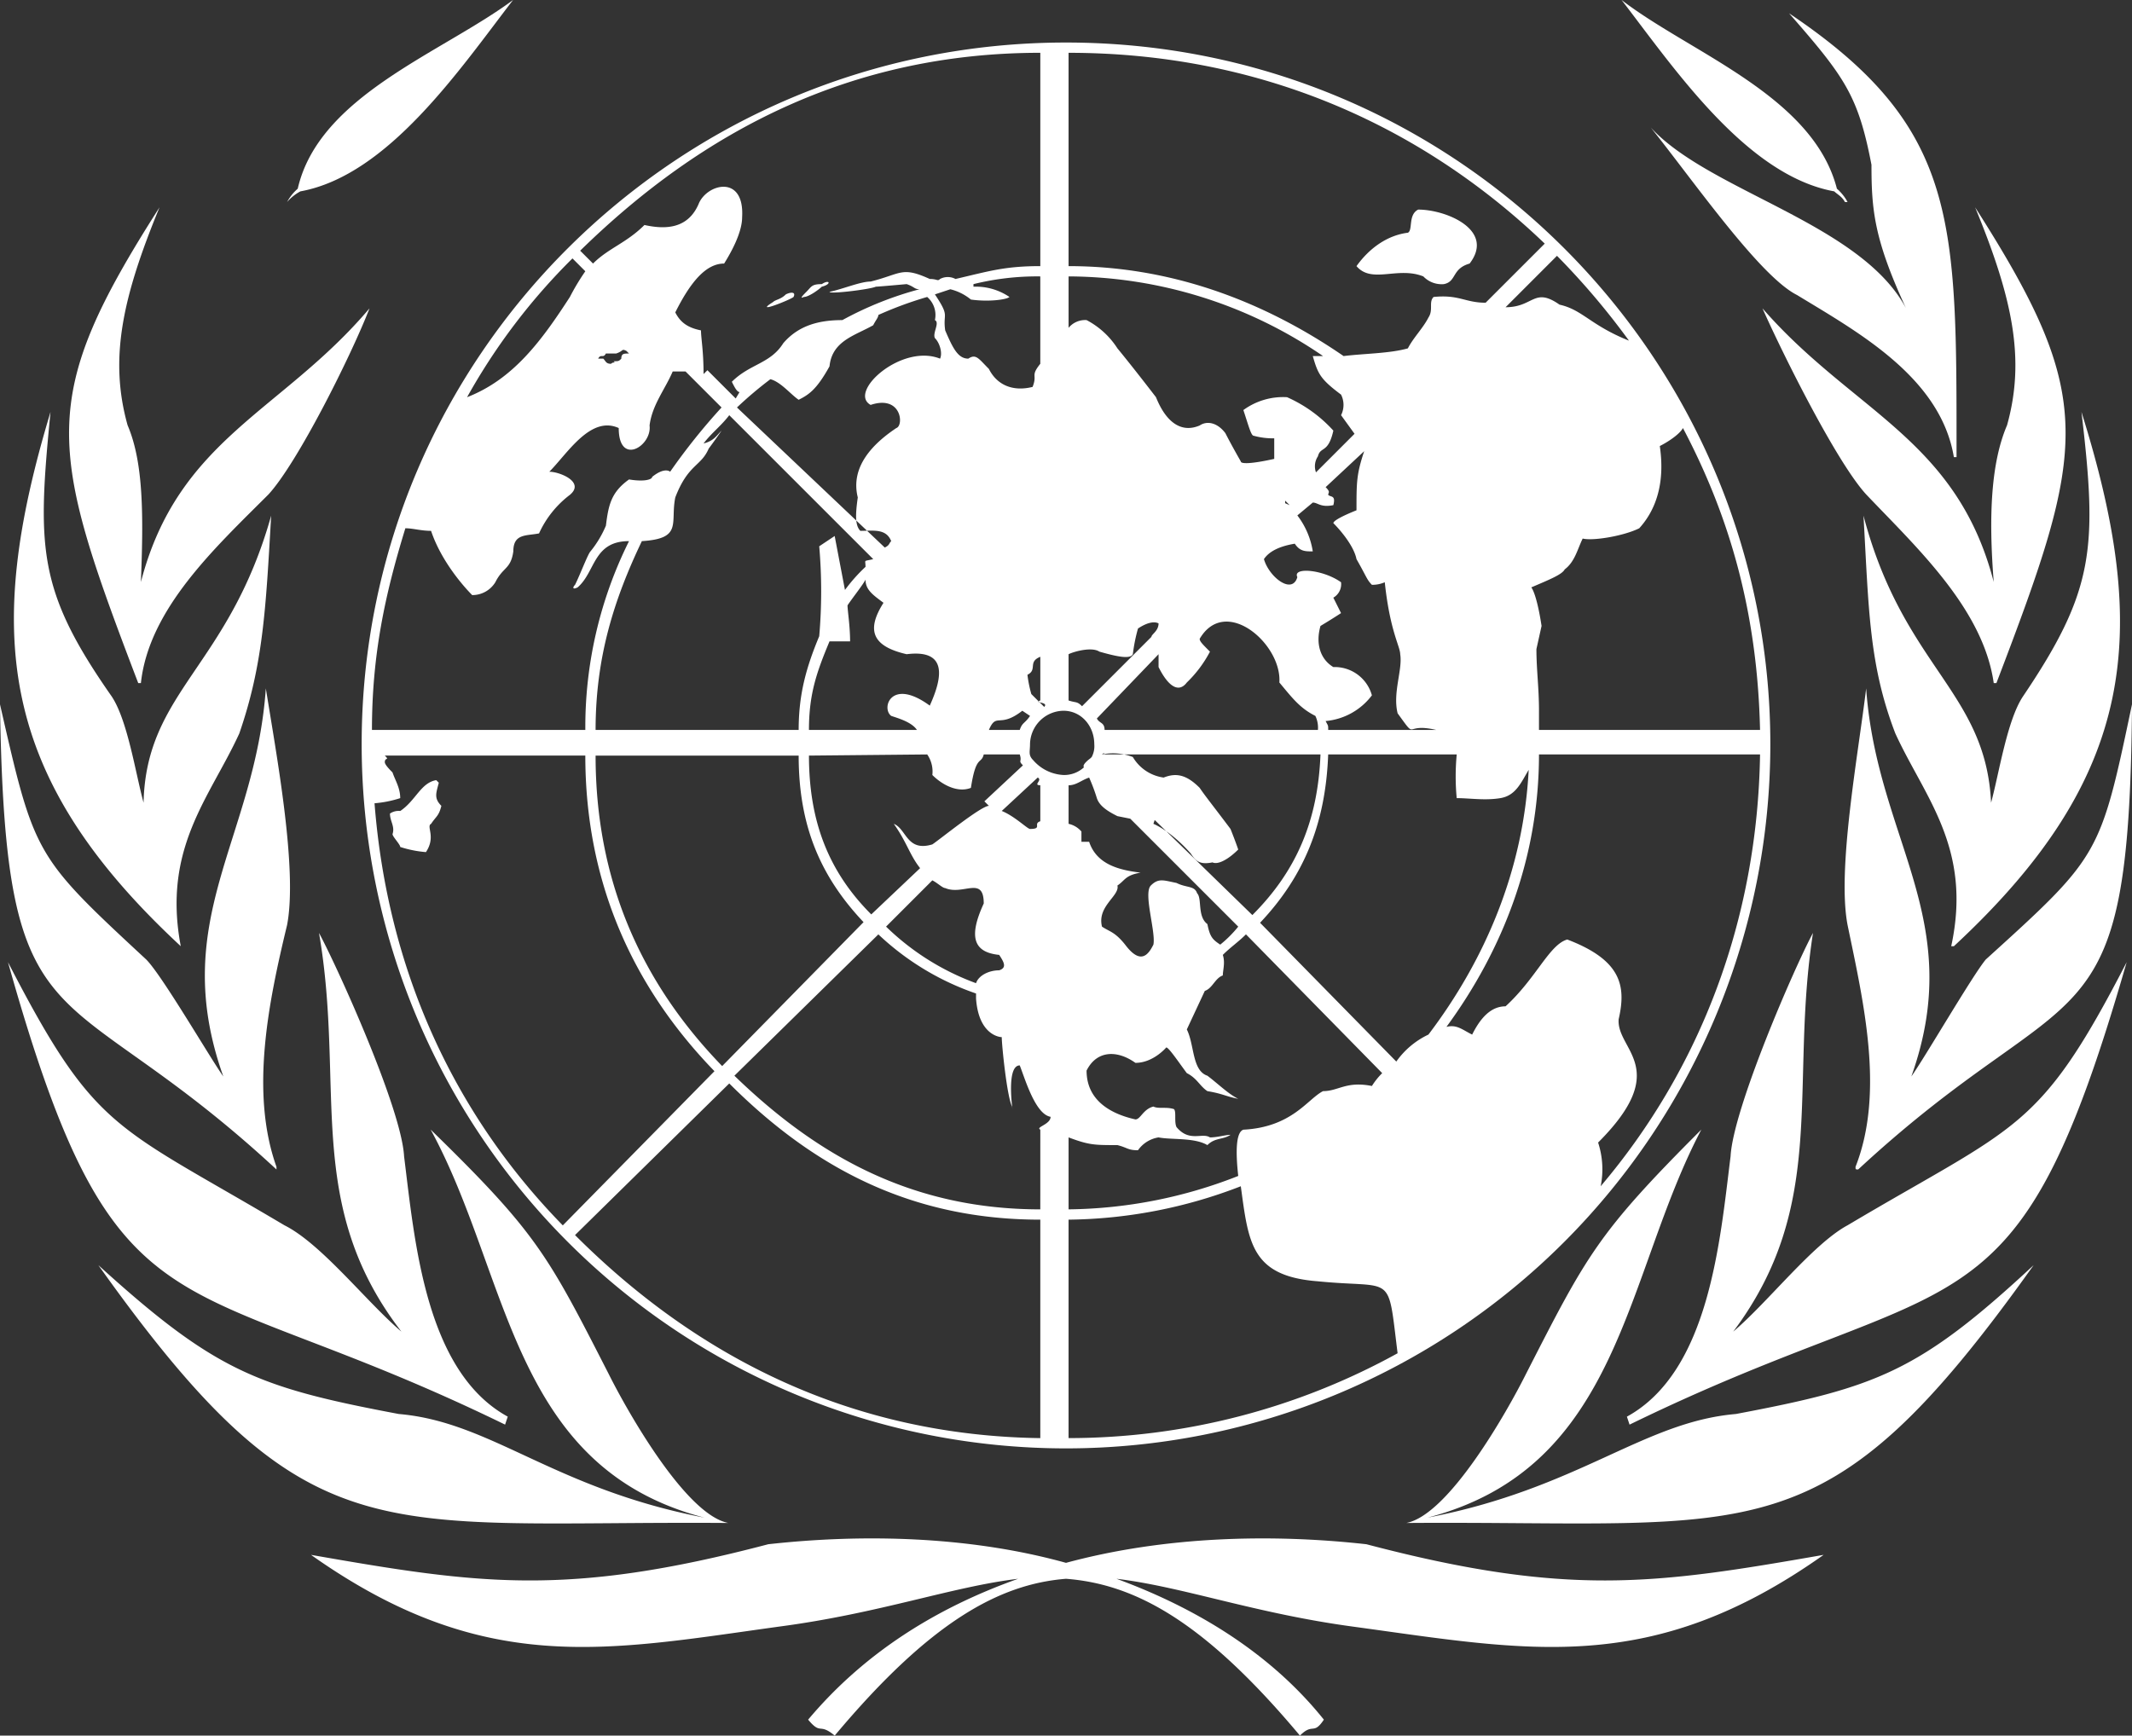 <svg xmlns="http://www.w3.org/2000/svg" width="419.617" height="341.658" viewBox="0 0 419.617 341.658">
  <rect x="0" y="0" width="419.617" height="341.658" fill="#333333" stroke="none"/>
  <g id="Group_2899" data-name="Group 2899" transform="translate(14920 -2772)">
    <path id="Path_297" data-name="Path 297" d="M264.859,136.57a10.169,10.169,0,0,1,4.047,2.024c3.542.506,7.083,0,7.589-.506a11.793,11.793,0,0,0-7.083-2.024v-.506a52.209,52.209,0,0,1,13.154-1.518v17.2c-2.024,2.53-.506,2.024-1.518,4.553-4.047,1.012-7.083-.506-8.6-3.542-2.024-2.024-2.53-3.036-4.047-2.024-2.024,0-3.036-2.024-4.553-5.565-.506-3.542,1.012-2.53-2.024-7.083Zm-3.036,6.071c1.012.506-.506,2.53,0,3.542,1.012,1.012,1.518,3.036,1.012,4.047-7.589-3.036-18.214,6.577-13.66,9.107,6.071-2.024,6.577,4.047,5.059,4.553-4.553,3.036-9.107,7.589-7.589,13.66-.506,3.542-.506,5.565.506,6.577,2.53,0,5.059-.506,6.071,2.024-.506.506-.253.759-1.265,1.265l-29.091-27.573a75.694,75.694,0,0,1,6.577-5.565c2.024.506,4.047,3.036,5.565,4.047,2.024-1.012,3.542-2.024,6.071-6.577.506-5.059,5.059-6.071,8.6-8.095.506-1.012,1.012-1.518,1.012-2.024a73.764,73.764,0,0,1,9.613-3.542A4.672,4.672,0,0,1,261.823,142.641ZM234,138.087c.506-1.012-.506-1.012-1.518-.506-1.012,1.012-2.024,1.012-2.53,1.518C225.9,141.629,233.491,138.593,234,138.087Zm5.565-2.024c2.024-.506,1.518-1.518,0-.506-2.024,0-2.024.506-3.036,1.518-.506.506-1.518,1.518-.506,1.012C237.032,138.087,239.056,136.57,239.562,136.064Zm82.973,24.285a13.244,13.244,0,0,1,8.6-2.53,27.15,27.15,0,0,1,9.107,6.577c-1.012,4.553-2.53,3.036-3.036,5.059a3.543,3.543,0,0,0-.384,3.157l7.589-7.589-2.651-3.663a4.5,4.5,0,0,0,0-4.047c-4.047-3.036-4.553-4.047-5.565-7.589h2.024a89.106,89.106,0,0,0-50.087-15.684v10.119a4.227,4.227,0,0,1,3.542-1.518,16.083,16.083,0,0,1,6.071,5.565s2.53,3.036,7.589,9.613c2.024,5.059,5.059,7.083,8.6,5.565,1.518-1.012,3.542-.506,5.059,1.518,0,0,1.012,2.024,3.036,5.565,0,.506,2.024.506,6.577-.506v-4.047a14.239,14.239,0,0,1-4.047-.506C324.053,165.408,323.547,163.384,322.535,160.348Zm-158.357,73.36c-.506,2.024-1.012,3.036.506,4.553-.506,2.024-1.012,2.024-2.024,3.542-1.012.506,1.012,2.53-1.012,5.565a22.266,22.266,0,0,1-5.059-1.012c0-.506-1.518-2.024-1.518-2.53.506-1.518-.506-2.53-.506-4.047a3.042,3.042,0,0,1,2.024-.506c3.036-2.024,4.047-5.565,7.083-6.071ZM344.8,132.016c2.53-3.542,6.071-6.071,10.119-6.577,1.012-.506,0-3.542,2.024-4.553,5.565,0,15.178,4.047,10.119,10.625-3.542,1.012-2.53,3.542-5.059,4.047a4.98,4.98,0,0,1-4.047-1.518C352.891,132.016,347.832,135.558,344.8,132.016Zm-105.74,55.147,3.036-2.024,2.024,10.625a32.735,32.735,0,0,1,4.047-4.553c0-1.518-.506-1.012,1.518-1.518L221.348,161.36c-1.518,2.024-3.542,3.542-5.059,5.565,2.024-.506,2.53-1.518,3.542-2.53,0,0-1.012,1.518-2.53,3.542-1.518,3.542-4.047,3.036-6.577,9.613-1.012,5.059,1.518,8.095-6.577,8.6-5.565,11.636-9.107,23-9.107,37.163h39.969c0-7.083,1.518-12.372,4.047-18.444A102.731,102.731,0,0,0,239.056,187.163Zm5.565,11.636c0,1.012.506,4.047.506,7.083H241.08c-2.53,6.071-4.047,10.349-4.047,17.432h21.249c-1.012-1.518-3.542-2.254-5.059-2.76-2.024-1.518,0-7.589,7.589-2.024,2.53-5.565,3.542-11.131-4.553-10.119-6.577-1.518-8.095-4.553-4.553-10.119-2.024-1.518-3.542-2.53-3.542-4.553C247.657,194.752,245.633,197.282,244.621,198.8Zm-34.909-26.309h0s-1.012-1.012-3.542,1.012c0,.506-1.518,1.012-4.553.506-3.542,2.53-4.047,5.059-4.553,9.107a20.84,20.84,0,0,1-3.036,5.059c-.506.506-2.024,4.553-3.036,6.577-.506.506-.506,1.012.506.506,3.542-3.036,3.036-9.107,10.119-9.107a82.02,82.02,0,0,0-8.6,37.163H151.024c0-14.672,2.53-26.538,6.577-39.693,1.518,0,3.036.506,5.059.506,2.024,6.071,6.577,11.131,8.095,12.648a5.313,5.313,0,0,0,4.553-2.53c1.518-3.036,3.036-2.53,3.542-6.071,0-3.542,2.53-3.036,5.059-3.542a19.771,19.771,0,0,1,6.071-7.589c3.036-2.53-2.024-4.553-4.047-4.553,3.542-3.542,8.095-11.131,13.66-8.6,0,7.589,6.577,3.542,6.071-.506.506-4.047,3.036-7.083,4.553-10.625h2.53l7.083,7.083A123.116,123.116,0,0,0,209.712,172.491Zm69.313,47.052,1.518,1.012c-1.012,1.518-1.518,1.242-2.024,2.76h-6.071C273.966,219.773,274.471,223.084,279.025,219.543Zm-7.589,8.6h7.083c.506,1.518-.384,1.134.628,2.145h0l-7.589,7.083.89.89c-1.518,0-9.613,6.577-11.131,7.589-5.059,1.518-5.059-3.036-7.589-4.047,2.53,3.542,3.157,6.193,5.181,8.723l-9.613,9.107c-8.6-8.6-12.264-18.617-12.264-31.265l23.273-.225a5.914,5.914,0,0,1,1.012,4.047c2.024,2.024,5.059,3.542,7.589,2.53C269.918,228.144,270.93,230.167,271.436,228.144Zm8.6-15.684c2.024-1.012,0-2.53,2.53-3.542v8.6c-1.518.506,1.771.253.759,1.265l-2.53-2.53A24.262,24.262,0,0,1,280.037,212.46Zm14.166-4.553c3.542,1.012,6.071,1.518,6.577.506a32.73,32.73,0,0,1,1.012-5.059c1.518-1.012,3.036-1.518,4.047-1.012,0,1.518-1.4,2.146-1.4,2.651l-13.66,13.66c-1.012-1.012-1.134-.628-2.651-1.134v-9.107C289.144,207.906,292.685,206.894,294.2,207.906Zm46.04-28.838c.506-2.024-.506-1.518-1.012-2.024,0-.506.506-.506-.506-1.518l7.589-7.083C344.8,173,344.8,174.515,344.8,180.08c-2.53,1.012-4.553,2.024-4.553,2.53,1.518,1.518,4.047,4.553,4.553,7.083,2.024,3.542,2.024,4.047,3.036,5.059a6.138,6.138,0,0,0,2.53-.506c1.012,9.613,3.036,12.648,3.036,14.166.506,3.036-1.518,7.589-.506,11.636,4.047,5.565,1.012,1.748,7.589,3.266H339.231c0-1.012,0-.736-.506-1.748a12.822,12.822,0,0,0,9.107-5.059,7.592,7.592,0,0,0-7.589-5.565c-2.53-1.518-3.542-4.553-2.53-8.095,2.53-1.518,4.047-2.53,4.047-2.53l-1.518-3.036a3.059,3.059,0,0,0,1.518-3.036c-3.542-2.53-9.613-3.036-8.6-1.012-1.012,3.542-5.565,0-6.577-3.542q1.518-2.277,6.071-3.036c1.012,1.518,2.024,1.518,3.542,1.518a15.592,15.592,0,0,0-3.036-7.083l3.036-2.53C337.207,178.562,337.713,179.574,340.243,179.068Zm-9.491-.89v.506l.89.384Zm-1.134,35.8c.506-7.589-10.625-17.2-15.684-8.6,0,.506.506,1.012,2.024,2.53a23.784,23.784,0,0,1-4.553,6.071c-1.518,2.024-3.542,1.012-5.565-3.036v-2.53h0L293.7,221.06c.506,1.012,1.518.736,1.518,2.254h41.992a5.363,5.363,0,0,0-.506-2.76C333.666,219.037,332.148,217.013,329.618,213.977Zm-63.748-79.432a3.225,3.225,0,0,0-3.036,0c-.506.506-.506,0-2.024,0-5.565-2.53-5.565-1.012-11.636.506-2.024,0-5.565,1.518-8.095,2.024,0,.506,8.095-.506,9.107-1.012.506,0,6.071-.506,6.071-.506,1.518.506,1.518,1.012,2.53,1.012h0a67.926,67.926,0,0,0-15.178,6.071c-4.553,0-8.6,1.012-11.636,4.553-2.53,4.047-6.577,4.047-10.119,7.589.506,1.012,1.012,2.024,1.518,2.024l-.759,1.265-5.565-5.565-.759.759c0-4.553-.506-7.083-.506-8.6-2.53-.506-4.047-1.518-5.059-3.542,3.036-6.071,6.071-9.613,9.613-9.613,2.53-4.047,3.542-7.083,3.542-9.107.506-8.6-7.083-6.577-8.6-2.53-2.024,4.553-6.071,5.059-10.625,4.047-3.542,3.542-7.083,4.553-10.119,7.589l-2.53-2.53c24.285-23.779,53.629-38.957,90.562-38.957v41.992C275.483,132.016,272.448,133.028,265.871,134.546Zm-72.854-1.518a44.488,44.488,0,0,0-3.036,5.059c-5.565,8.6-11.131,16.19-20.237,19.731a121.722,121.722,0,0,1,20.743-27.32Zm8.6,16.19c-1.012,0-1.518,0-1.518,1.012-.506.506-.506.506-1.518.506.506.506,0,0-.506.506-1.012,0-1.012-.506-1.518-1.012h-1.012c.506-1.012,1.012,0,1.518-1.012h2.024c1.518-.506,1.012-1.012,2.024-.506Zm96.127,104.728c.506,2.024-4.047,4.047-3.036,8.095,1.518,1.012,2.53,1.012,4.553,3.542,3.036,4.047,4.553,2.024,5.565,0,.506-2.53-2.024-10.119-.506-11.636s2.53-1.012,5.059-.506c2.024,1.012,3.542.506,4.047,2.024,1.012,1.012,0,4.553,2.024,6.071.506,2.53,1.012,3.036,2.53,4.047a23.375,23.375,0,0,0,3.542-3.542l-21.249-21.249-2.53-.506c-2.024-1.012-3.542-2.024-4.047-3.542a34.853,34.853,0,0,0-1.518-4.047c-1.518.506-2.53,1.518-4.047,1.518V241.8a4.623,4.623,0,0,1,2.53,1.518v2.024h1.518c1.518,4.553,6.071,5.565,10.119,6.071C299.262,251.922,299.262,252.934,297.744,253.946Zm20.743,13.66c.506,1.518,0,3.036,0,4.047-1.518.506-2.024,2.53-3.542,3.036l-3.542,7.589c1.518,3.036,1.012,8.095,4.047,9.107,2.024,1.518,4.047,3.542,6.071,4.553-2.53-.506-3.036-1.012-6.071-1.518-1.518-1.012-2.024-2.53-4.047-3.542-1.518-2.024-3.542-5.059-4.047-5.059,0,0-2.53,3.036-6.071,3.036-3.542-2.53-7.589-2.53-9.613,1.518,0,6.071,5.059,8.6,9.613,9.613,1.012,0,1.518-2.024,3.542-2.53,1.012.506,2.53,0,4.047.506.506.506,0,2.53.506,3.542,2.53,3.036,5.059,1.012,6.577,2.024,1.518,0,3.036-.506,4.047-.506-1.518,1.012-3.036.506-4.553,2.024-2.53-1.518-7.083-1.012-9.613-1.518a6.108,6.108,0,0,0-4.047,2.53c-2.024,0-2.024-.506-4.047-1.012-4.553,0-5.565,0-9.613-1.518v14.166a93.438,93.438,0,0,0,33.392-6.577c-.506-4.553-.506-8.6,1.012-9.107,9.613-.506,12.648-6.071,15.684-7.589,3.036,0,4.553-2.024,9.613-1.012a13.843,13.843,0,0,1,2.024-2.53l-26.814-27.32C321.523,265.077,320.006,266.089,318.488,267.606Zm-35.921,34.4c-1.012-.506,2.024-1.012,2.024-2.53-3.036-.506-5.059-7.589-6.071-10.119-3.036,0-1.012,11.131-1.518,8.095-1.012-2.024-2.024-12.142-2.024-13.66-.506,0-4.553-.506-5.059-7.589V275.2a53,53,0,0,1-19.225-11.636L222.36,291.385c16.7,16.19,35.415,26.309,60.206,26.309Zm-12.648-28.838c.506-1.518,2.53-2.53,4.553-2.53,1.518-.506,1.012-1.518,0-3.036-5.059-.506-6.071-3.542-3.036-10.119,0-5.565-4.047-1.518-7.589-3.036-.506,0-1.518-1.012-2.53-1.518l-9.107,9.107A49.992,49.992,0,0,0,269.918,273.172Zm5.059-33.9c2.53,1.012,5.059,3.542,5.565,3.542,2.53,0,.506-1.012,2.024-1.518v-7.083c-1.518,0,.506-1.012-.506-1.518ZM292.432,228.9l.253-.253a4.561,4.561,0,0,0,.506-2.53c0-3.542-2.53-6.577-6.071-6.577a6.7,6.7,0,0,0-6.577,6.577c0,1.518-.384,2.146.628,3.157h0a8.424,8.424,0,0,0,5.949,2.914,5.745,5.745,0,0,0,4.047-1.518C290.661,230.167,292.432,228.9,292.432,228.9Zm2.277-.759a10.794,10.794,0,0,1,6.071.506,8.32,8.32,0,0,0,6.071,4.047c2.53-1.012,4.553-.506,7.083,2.024,1.012,1.518,3.036,4.047,6.071,8.095,1.012,2.53,1.518,4.047,1.518,4.047-2.024,2.024-4.047,3.036-5.059,2.53-2.53.506-3.289-.253-4.3-1.771-4.047-4.553-7.336-5.818-7.336-5.818l.253-.759,19.225,18.72c8.6-8.6,12.9-18.467,13.407-31.621h-42.5S295.215,227.638,294.709,228.144Zm-141.155.225c1.012,1.012,0,.281,0,1.293,0,.506,1.012,1.518,1.518,2.024.506,1.518,1.518,3.036,1.518,5.059a22.266,22.266,0,0,1-5.059,1.012c2.53,32.38,15.3,60.834,37.055,83.095l29.85-30.356c-16.19-16.7-25.418-37.336-25.418-62.127Zm188.713-78.645c4.047-.506,9.107-.506,12.648-1.518,1.012-2.024,3.036-4.047,4.047-6.071,1.012-1.518,0-3.036,1.012-4.047,5.059-.506,6.193,1.134,10.24,1.134l11.636-11.636c-24.791-23.779-56.786-37.561-93.719-37.561v41.992C307.863,132.016,326.077,138.593,342.267,149.724Zm31.874-9.613h0c5.565,0,5.565-4.047,10.625-.506,4.553,1.012,6.071,4.047,13.66,7.083a145.627,145.627,0,0,0-14.166-16.7L374.14,140.111Zm6.577,79.432v3.772h43.51c-.506-22.261-5.565-41.211-15.178-59.424-.506,1.012-2.53,2.53-4.553,3.542.506,3.542,1.012,10.625-4.047,16.19-3.036,1.518-9.107,2.53-11.13,2.024-1.012,2.024-1.518,4.553-3.542,6.071-.506,1.012-3.036,2.024-6.577,3.542,0,0,1.012,1.012,2.024,7.589l-1.012,4.553C380.212,211.448,380.718,214.989,380.718,219.543Zm-16.19,8.6h-25.3c-.506,13.66-4.806,24.032-13.407,33.139l26.814,27.32a16.215,16.215,0,0,1,6.324-5.312c11.131-14.672,18.72-32.38,19.731-52.111h0c-1.518,2.53-2.53,5.059-5.565,5.565s-6.071,0-8.6,0A45.431,45.431,0,0,1,364.528,228.144ZM287.626,88c77.408,0,138.626,62.736,138.626,138.12a138.626,138.626,0,1,1-277.252,0C149,149.724,211.23,88,287.626,88Zm93.092,140.144c0,20.237-7.083,38.451-18.214,53.629,2.024-.506,3.036.506,5.059,1.518,1.518-3.036,3.542-5.565,6.577-5.565,6.071-5.565,8.6-12.142,12.142-13.154,10.625,4.047,11.636,9.107,10.119,15.684-.506,6.071,10.625,9.613-4.047,24.285a16.892,16.892,0,0,1,.506,8.6c19.731-23.273,30.862-52.617,31.368-85Zm-58.688,85a96.176,96.176,0,0,1-33.9,6.577v43a134.041,134.041,0,0,0,64.759-16.7c-2.024-16.19-.506-12.648-15.684-14.166C324.053,330.848,323.547,324.271,322.029,313.14Zm-39.463,6.577c-25.3,0-44.522-10.119-61.218-26.814l-30.356,29.85c24.285,24.285,54.641,39.463,91.574,39.969Zm-34.788-58.566c-8.6-9.107-12.77-19.122-12.77-32.783H195.04c0,24.285,8.723,44.419,24.913,61.115Z" transform="translate(-14997.817 2692.372)" fill="#fff" fill-rule="evenodd"/>
    <path id="Path_297-2" data-name="Path 297" d="M78.507,145.764h0a9.186,9.186,0,0,1,2.093-2.616c4.186-18.312,28.254-26.684,42.38-37.148-10.464,13.6-24.591,34.532-41.857,37.671A9.186,9.186,0,0,0,78.507,145.764Zm306.6,0h.523a9.186,9.186,0,0,0-2.093-2.616c-4.709-18.312-28.777-26.684-42.38-37.148,10.464,13.6,24.591,34.532,41.857,37.671C383.54,144.195,384.587,144.718,385.11,145.764Zm12.034,20.929c-6.279-13.6-6.8-19.359-6.8-28.254-2.616-13.6-5.232-17.266-16.22-29.823,33.486,22.5,32.962,40.811,32.962,87.377h-.523c-2.616-15.7-18.836-24.591-30.87-31.916-7.325-3.662-20.405-22.5-28.777-32.962C358.426,143.671,388.249,149.95,397.144,166.693Zm17.266,53.891c-1.046-13.08-.523-23.545,2.616-30.87,3.662-13.08,1.046-25.114-6.279-42.9,24.068,37.671,21.975,47.089,4.186,93.655h-.523c-2.093-14.65-15.173-26.684-25.114-37.148-5.755-6.279-16.22-27.207-20.405-36.625C386.68,187.1,407.085,192.33,414.41,220.584Zm-19.359,29.823c-5.232-13.6-5.232-24.591-6.279-42.9,7.848,29.823,24.068,34.532,25.114,56.507,1.57-5.755,3.139-16.22,6.279-20.929,14.127-20.929,14.65-29.3,11.511-55.984,13.6,43.427,10.988,71.68-25.114,105.166h-.523C410.224,272.905,400.807,262.964,395.051,250.407ZM398.19,317.9c2.616-3.662,12.034-19.882,14.65-23.021,22.5-20.405,22.5-20.405,28.777-50.228-.523,69.587-10.987,51.8-53.891,91.562-.523,0-.523,0-.523-.523,5.755-14.65,1.57-32.439-1.57-47.612-2.093-10.987,2.093-33.486,3.663-46.566C391.389,271.335,409.178,287.032,398.19,317.9Zm-35.579,15.7c.523-9.418,12.557-37.148,16.22-43.95-4.709,30.346,3.139,53.368-15.7,78.482,6.8-5.755,15.7-17.266,22.5-20.929,33.486-19.882,37.671-18.312,54.937-51.8-21.975,76.389-32.439,59.123-97.841,91.039l-.523-1.57C358.426,375.978,360.519,350.341,362.612,333.6Zm-40.287,42.9c12.034-23.545,14.127-27.73,34.532-48.136-15.173,28.777-15.7,66.448-53.891,76.389,29.823-5.755,42.38-18.836,60.693-20.405,27.73-5.232,36.1-8.371,58.6-29.3-41.334,58.077-53.891,50.229-123.478,50.752h0C307.151,404.232,318.662,383.826,322.325,376.5Zm-31.393,33.486c39.764,10.464,57.03,7.848,89.993,2.093-34.009,24.068-58.077,18.836-92.609,14.127-19.359-2.616-33.486-7.848-46.566-9.418,15.7,5.755,30.346,14.65,40.811,27.73-2.093,3.139-2.093.523-4.709,3.139-18.836-22.5-32.439-29.823-46.043-30.87-13.08,1.046-26.684,8.371-45.52,30.87-3.139-2.616-2.616,0-5.232-3.139,10.987-13.08,25.114-21.975,41.334-27.73-13.08,1.57-27.207,6.8-47.089,9.418-34.009,4.709-58.077,9.941-92.086-14.127,32.962,5.755,50.229,8.371,89.993-2.093,18.836-2.093,39.764-1.57,58.6,3.663C251.167,408.417,272.1,407.894,290.932,409.987Zm-241.2-189.4c.523-13.08.523-23.545-2.616-30.87-3.662-13.08-1.046-25.114,6.279-42.9-24.068,37.671-21.975,47.089-4.186,93.655h.523c1.57-14.65,14.65-26.684,25.114-37.148,5.755-6.279,16.22-27.207,19.882-36.625C77.461,187.1,57.055,192.33,49.73,220.584Zm19.359,29.823c4.709-13.6,5.232-24.591,6.279-42.9C67,237.327,50.777,242.035,50.254,264.01c-1.57-5.755-3.139-16.22-6.279-20.929-14.65-20.929-14.65-29.3-12.034-55.984-13.08,43.427-10.464,71.68,25.637,105.166h0C53.916,272.905,63.334,262.964,69.089,250.407ZM65.95,317.9c-2.616-3.662-12.034-19.882-15.173-23.021C28.8,274.475,28.8,274.475,22,244.652c1.046,69.587,11.511,51.8,54.414,91.562v-.523c-5.232-14.65-1.57-32.439,2.093-47.612,2.093-10.987-2.093-33.486-4.186-46.566C72.228,271.335,54.962,287.032,65.95,317.9Zm35.579,15.7c-.523-9.418-13.08-37.148-16.743-43.95,5.232,30.346-3.139,53.368,16.22,78.482-6.8-5.755-15.7-17.266-23.021-20.929C44.5,327.319,40.836,328.889,23.57,295.4c21.452,76.389,32.439,59.123,97.841,91.039l.523-1.57C105.714,375.978,103.621,350.341,101.528,333.6Zm40.287,42.9c-12.034-23.545-14.127-27.73-35.055-48.136,15.7,28.777,15.7,66.448,53.891,76.389-29.823-5.755-41.857-18.836-60.17-20.405-27.73-5.232-36.1-8.371-59.123-29.3,41.334,58.077,54.414,50.229,124,50.752h0C156.989,404.232,145.478,383.826,141.816,376.5Z" transform="translate(-14942 2666)" fill="#fff" fill-rule="evenodd"/>
  </g>
</svg>